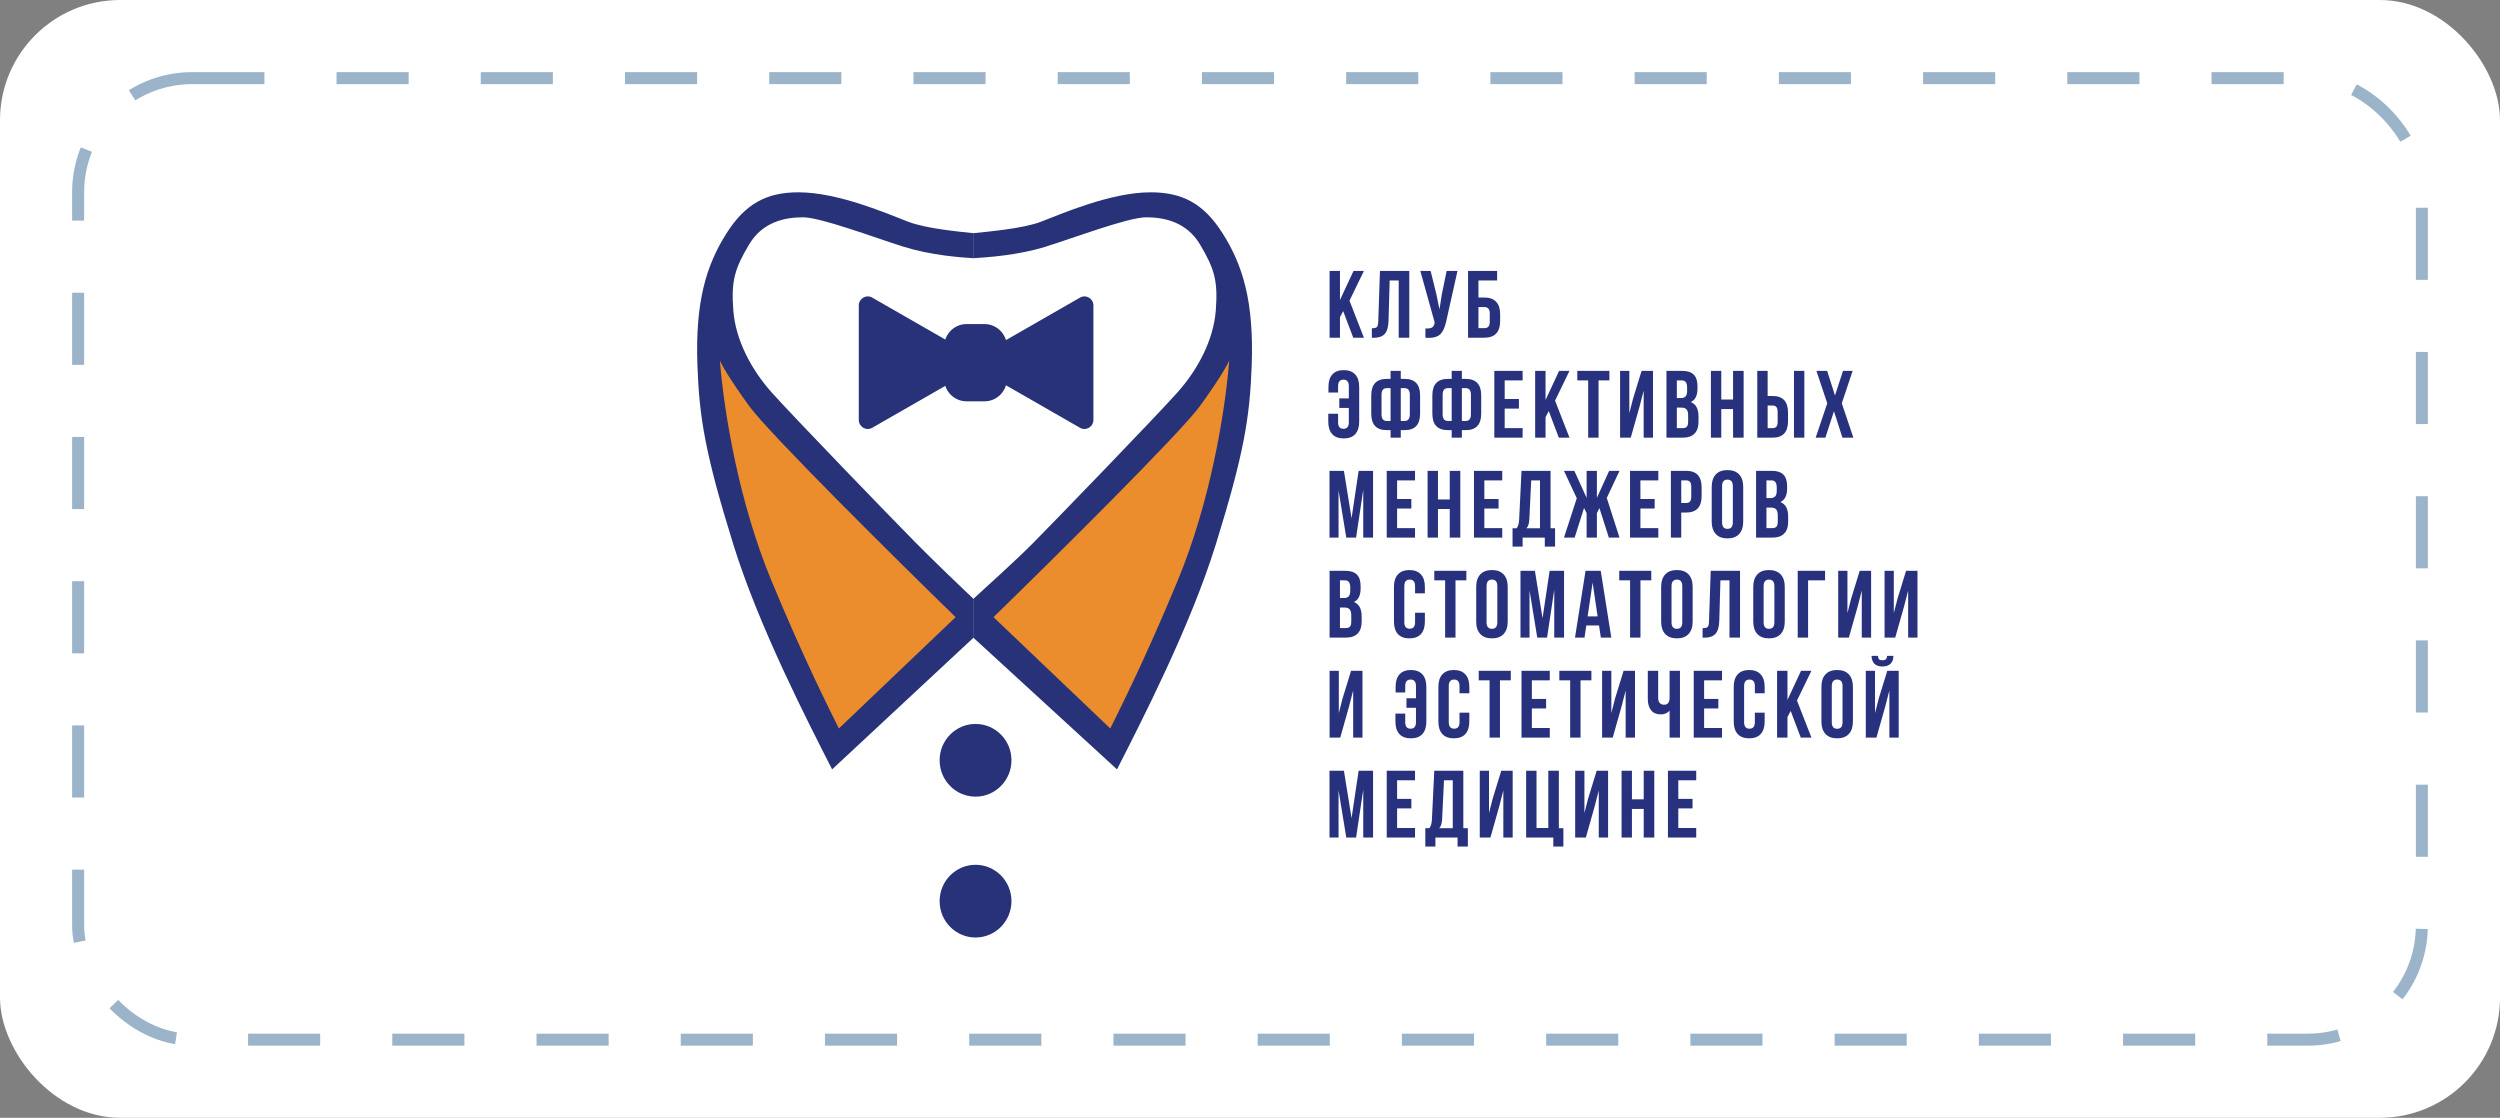 <?xml version="1.0" encoding="UTF-8"?> <svg xmlns="http://www.w3.org/2000/svg" width="208" height="93" viewBox="0 0 208 93" fill="none"><rect x="0" y="0" width="208" height="93" fill="#808080" stroke="none"/> <rect width="208" height="93" rx="10" fill="white"></rect> <rect x="6.5" y="6.5" width="195" height="80" rx="9.5" fill="white" stroke="#9BB4CA" stroke-dasharray="6 6"></rect> <g clip-path="url(#clip0_239_7)"> <path d="M92.934 64.012L80.978 53.049V49.835C81.912 48.953 84.378 46.773 86.022 45.11C88.077 43.031 96.297 34.524 97.978 32.634C99.659 30.744 100.967 28.287 101.154 25.829C101.341 23.372 101.05 22.378 99.846 20.348C98.725 18.457 96.857 18.079 95.363 18.079C93.868 18.079 89.385 19.78 86.956 20.537C84.714 21.235 82.099 21.419 80.978 21.482V19.402C82.161 19.276 85.088 19.024 86.582 18.457C88.242 17.828 92.374 16 95.736 16C98.352 16 100.136 16.919 101.714 19.402C103.396 22.049 104.33 25.073 104.143 30.366C103.989 34.713 103.502 37.738 101.154 45.299C99.04 52.104 94.989 59.98 92.934 64.012Z" fill="#273279"></path> <path d="M69.232 64.012L81.002 53.049V49.835C80.067 48.953 77.788 46.773 76.144 45.11C74.09 43.031 65.87 34.524 64.188 32.634C62.507 30.744 61.199 28.287 61.013 25.829C60.826 23.372 61.116 22.378 62.32 20.348C63.441 18.457 65.309 18.079 66.804 18.079C68.298 18.079 72.782 19.78 75.21 20.537C77.452 21.235 79.881 21.419 81.002 21.482V19.402C79.818 19.276 77.079 19.024 75.584 18.457C73.925 17.828 69.793 16 66.43 16C63.815 16 62.03 16.919 60.452 19.402C58.771 22.049 57.837 25.073 58.024 30.366C58.177 34.713 58.664 37.738 61.013 45.299C63.126 52.104 67.177 59.98 69.232 64.012Z" fill="#273279"></path> <path d="M99.846 33.768C98.202 36.037 87.703 46.433 82.659 51.347L92.374 60.61C93.058 59.223 95.288 54.826 97.978 48.323C100.668 41.821 101.901 34.524 102.275 29.988C102.15 30.303 101.49 31.5 99.846 33.768Z" fill="#EB8D2D"></path> <path d="M62.32 33.768C63.964 36.037 74.463 46.433 79.507 51.347L69.793 60.61C69.108 59.223 66.878 54.826 64.188 48.323C61.498 41.821 60.265 34.524 59.892 29.988C60.016 30.303 60.676 31.5 62.32 33.768Z" fill="#EB8D2D"></path> <path d="M81.912 26.963H80.417C79.386 26.963 78.549 27.81 78.549 28.854V31.5C78.549 32.544 79.386 33.39 80.417 33.39H81.912C82.944 33.39 83.78 32.544 83.78 31.5V28.854C83.78 27.81 82.944 26.963 81.912 26.963Z" fill="#283279"></path> <path d="M81.564 30.834C81.059 30.545 81.059 29.809 81.564 29.519L89.857 24.76C90.355 24.474 90.972 24.838 90.972 25.418V34.936C90.972 35.515 90.355 35.879 89.857 35.593L81.564 30.834Z" fill="#283279"></path> <path d="M80.859 30.834C81.364 30.545 81.364 29.809 80.859 29.519L72.567 24.76C72.068 24.474 71.451 24.838 71.451 25.418V34.936C71.451 35.515 72.068 35.879 72.567 35.593L80.859 30.834Z" fill="#283279"></path> <path d="M81.165 66.281C82.816 66.281 84.154 64.927 84.154 63.256C84.154 61.586 82.816 60.232 81.165 60.232C79.514 60.232 78.176 61.586 78.176 63.256C78.176 64.927 79.514 66.281 81.165 66.281Z" fill="#273279"></path> <path d="M81.165 78C82.816 78 84.154 76.646 84.154 74.976C84.154 73.305 82.816 71.951 81.165 71.951C79.514 71.951 78.176 73.305 78.176 74.976C78.176 76.646 79.514 78 81.165 78Z" fill="#273279"></path> <path d="M112.591 28.097L111.751 25.882L111.485 26.39V28.097H110.622V22.54H111.485V24.961L112.614 22.54H113.478L112.277 25.017L113.478 28.097H112.591ZM114.137 28.105V27.311C114.346 27.311 114.485 27.28 114.553 27.216C114.626 27.147 114.665 26.988 114.671 26.74L114.812 22.54H117.252V28.097H116.373V23.334H115.62L115.526 26.692C115.51 27.2 115.405 27.563 115.212 27.78C115.018 27.997 114.705 28.105 114.27 28.105H114.137ZM121.263 22.54L120.337 26.684C120.227 27.224 120.052 27.605 119.811 27.827C119.571 28.05 119.165 28.142 118.595 28.105V27.327C118.831 27.343 119.008 27.319 119.129 27.256C119.249 27.192 119.325 27.065 119.356 26.875L119.364 26.827L118.171 22.54H119.027L119.497 24.438L119.764 25.739L119.968 24.445L120.361 22.54H121.263ZM123.509 28.097H122.143V22.54H124.56V23.334H123.007V24.755H123.509C123.938 24.755 124.262 24.874 124.482 25.112C124.701 25.345 124.811 25.684 124.811 26.128V26.724C124.811 27.169 124.701 27.51 124.482 27.748C124.262 27.981 123.938 28.097 123.509 28.097ZM123.007 27.303H123.509C123.802 27.303 123.948 27.129 123.948 26.779V26.073C123.948 25.724 123.802 25.549 123.509 25.549H123.007V27.303ZM110.512 34.422H111.328V35.136C111.328 35.496 111.477 35.676 111.775 35.676C112.073 35.676 112.222 35.496 112.222 35.136V33.938H111.43V33.144H112.222V32.135C112.222 31.77 112.073 31.587 111.775 31.587C111.477 31.587 111.328 31.77 111.328 32.135V32.659H110.527V32.191C110.527 31.741 110.635 31.397 110.849 31.159C111.064 30.915 111.38 30.794 111.798 30.794C112.217 30.794 112.536 30.915 112.756 31.159C112.975 31.397 113.085 31.741 113.085 32.191V35.081C113.085 35.531 112.975 35.877 112.756 36.121C112.536 36.359 112.217 36.478 111.798 36.478C111.38 36.478 111.061 36.359 110.841 36.121C110.622 35.877 110.512 35.531 110.512 35.081V34.422ZM115.696 36.414V35.787H115.374C114.517 35.787 114.088 35.329 114.088 34.414V32.897C114.088 31.982 114.517 31.524 115.374 31.524H115.696V30.857H116.544V31.524H116.865C117.723 31.524 118.152 31.982 118.152 32.897V34.414C118.152 35.329 117.723 35.787 116.865 35.787H116.544V36.414H115.696ZM116.865 32.294H116.544V35.025H116.865C117.153 35.025 117.297 34.84 117.297 34.469V32.842C117.297 32.477 117.153 32.294 116.865 32.294ZM115.696 35.025V32.294H115.374C115.087 32.294 114.943 32.477 114.943 32.842V34.469C114.943 34.84 115.087 35.025 115.374 35.025H115.696ZM120.78 36.414V35.787H120.459C119.601 35.787 119.172 35.329 119.172 34.414V32.897C119.172 31.982 119.601 31.524 120.459 31.524H120.78V30.857H121.628V31.524H121.95C122.807 31.524 123.236 31.982 123.236 32.897V34.414C123.236 35.329 122.807 35.787 121.95 35.787H121.628V36.414H120.78ZM121.95 32.294H121.628V35.025H121.95C122.237 35.025 122.381 34.84 122.381 34.469V32.842C122.381 32.477 122.237 32.294 121.95 32.294ZM120.78 35.025V32.294H120.459C120.171 32.294 120.027 32.477 120.027 32.842V34.469C120.027 34.84 120.171 35.025 120.459 35.025H120.78ZM125.19 31.651V33.199H126.375V33.993H125.19V35.62H126.681V36.414H124.327V30.857H126.681V31.651H125.19ZM129.695 36.414L128.855 34.199L128.589 34.708V36.414H127.725V30.857H128.589V33.279L129.718 30.857H130.581L129.381 33.334L130.581 36.414H129.695ZM131.233 31.651V30.857H133.901V31.651H132.999V36.414H132.136V31.651H131.233ZM136.4 33.866L135.678 36.414H134.791V30.857H135.56V34.374L135.874 33.151L136.58 30.857H137.529V36.414H136.753V32.501L136.4 33.866ZM139.952 30.857C140.397 30.857 140.721 30.963 140.925 31.175C141.129 31.381 141.231 31.701 141.231 32.135V32.334C141.231 32.905 141.045 33.279 140.674 33.453C141.103 33.623 141.317 34.02 141.317 34.644V35.097C141.317 35.525 141.205 35.853 140.98 36.081C140.76 36.303 140.436 36.414 140.007 36.414H138.65V30.857H139.952ZM139.897 33.914H139.513V35.62H140.007C140.159 35.62 140.271 35.581 140.344 35.501C140.418 35.417 140.454 35.274 140.454 35.073V34.589C140.454 34.334 140.41 34.16 140.321 34.065C140.237 33.964 140.096 33.914 139.897 33.914ZM139.928 31.651H139.513V33.12H139.85C140.023 33.12 140.151 33.075 140.234 32.985C140.323 32.895 140.368 32.744 140.368 32.532V32.223C140.368 31.842 140.221 31.651 139.928 31.651ZM143.21 34.033V36.414H142.347V30.857H143.21V33.239H144.191V30.857H145.07V36.414H144.191V34.033H143.21ZM147.476 36.414H146.205V30.857H147.068V32.945H147.476C148.334 32.945 148.763 33.403 148.763 34.319V35.041C148.763 35.957 148.334 36.414 147.476 36.414ZM147.068 35.62H147.476C147.618 35.62 147.722 35.581 147.79 35.501C147.864 35.422 147.9 35.287 147.9 35.097V34.263C147.9 34.072 147.864 33.938 147.79 33.858C147.722 33.779 147.618 33.739 147.476 33.739H147.068V35.62ZM150.121 36.414H149.258V30.857H150.121V36.414ZM153.338 30.857H154.139L153.236 33.556L154.201 36.414H153.291L152.585 34.215L151.871 36.414H151.063L152.028 33.556L151.126 30.857H152.02L152.671 32.905L153.338 30.857ZM111.814 39.174L112.45 43.12L113.038 39.174H114.239V44.731H113.423V40.746L112.826 44.731H112.01L111.367 40.802V44.731H110.614V39.174H111.814ZM116.239 39.968V41.516H117.424V42.31H116.239V43.938H117.73V44.731H115.376V39.174H117.73V39.968H116.239ZM119.638 42.35V44.731H118.775V39.174H119.638V41.556H120.619V39.174H121.498V44.731H120.619V42.35H119.638ZM123.497 39.968V41.516H124.681V42.31H123.497V43.938H124.987V44.731H122.634V39.174H124.987V39.968H123.497ZM129.382 45.478H128.527V44.731H126.683V45.478H125.844V43.953H126.181C126.307 43.795 126.377 43.554 126.393 43.231L126.589 39.174H129.006V43.953H129.382V45.478ZM127.397 39.968L127.24 43.215C127.22 43.57 127.138 43.816 126.997 43.953H128.127V39.968H127.397ZM132.861 39.174V41.421L133.881 39.174H134.744L133.684 41.429L134.744 44.731H133.857L133.072 42.27L132.861 42.691V44.731H132.005V42.691L131.793 42.263L131.009 44.731H130.122L131.189 41.453L130.122 39.174H130.985L132.005 41.421V39.174H132.861ZM136.482 39.968V41.516H137.667V42.31H136.482V43.938H137.973V44.731H135.619V39.174H137.973V39.968H136.482ZM140.288 39.174C141.146 39.174 141.575 39.632 141.575 40.548V41.27C141.575 42.186 141.146 42.644 140.288 42.644H139.88V44.731H139.017V39.174H140.288ZM140.288 39.968H139.88V41.85H140.288C140.429 41.85 140.534 41.81 140.602 41.731C140.675 41.651 140.712 41.516 140.712 41.326V40.492C140.712 40.301 140.675 40.167 140.602 40.087C140.534 40.008 140.429 39.968 140.288 39.968ZM143.277 40.452V43.453C143.277 43.819 143.426 44.001 143.724 44.001C144.023 44.001 144.172 43.819 144.172 43.453V40.452C144.172 40.087 144.023 39.905 143.724 39.905C143.426 39.905 143.277 40.087 143.277 40.452ZM142.414 43.398V40.508C142.414 40.063 142.527 39.719 142.752 39.476C142.976 39.232 143.301 39.111 143.724 39.111C144.148 39.111 144.472 39.232 144.697 39.476C144.922 39.719 145.035 40.063 145.035 40.508V43.398C145.035 43.842 144.922 44.186 144.697 44.43C144.472 44.673 144.148 44.795 143.724 44.795C143.301 44.795 142.976 44.673 142.752 44.43C142.527 44.186 142.414 43.842 142.414 43.398ZM147.408 39.174C147.853 39.174 148.177 39.28 148.381 39.492C148.585 39.698 148.687 40.018 148.687 40.452V40.651C148.687 41.222 148.502 41.596 148.13 41.77C148.559 41.94 148.774 42.337 148.774 42.961V43.414C148.774 43.842 148.661 44.17 148.436 44.398C148.217 44.62 147.892 44.731 147.463 44.731H146.106V39.174H147.408ZM147.354 42.231H146.969V43.938H147.463C147.615 43.938 147.728 43.898 147.801 43.819C147.874 43.734 147.911 43.591 147.911 43.39V42.906C147.911 42.651 147.866 42.477 147.777 42.382C147.694 42.281 147.552 42.231 147.354 42.231ZM147.385 39.968H146.969V41.437H147.306C147.479 41.437 147.607 41.392 147.691 41.302C147.78 41.212 147.824 41.061 147.824 40.849V40.54C147.824 40.159 147.678 39.968 147.385 39.968ZM111.924 47.491C112.369 47.491 112.693 47.597 112.897 47.809C113.101 48.015 113.203 48.335 113.203 48.769V48.968C113.203 49.539 113.017 49.913 112.646 50.087C113.075 50.257 113.289 50.654 113.289 51.278V51.731C113.289 52.159 113.177 52.487 112.952 52.715C112.732 52.937 112.408 53.049 111.979 53.049H110.622V47.491H111.924ZM111.869 50.548H111.485V52.255H111.979C112.131 52.255 112.243 52.215 112.316 52.136C112.39 52.051 112.426 51.908 112.426 51.707V51.223C112.426 50.968 112.382 50.794 112.293 50.699C112.209 50.598 112.068 50.548 111.869 50.548ZM111.9 48.285H111.485V49.754H111.822C111.995 49.754 112.123 49.709 112.206 49.619C112.295 49.529 112.34 49.378 112.34 49.166V48.857C112.34 48.476 112.193 48.285 111.9 48.285ZM117.734 50.977H118.55V51.715C118.55 52.165 118.44 52.511 118.221 52.755C118.001 52.993 117.682 53.112 117.264 53.112C116.845 53.112 116.526 52.993 116.306 52.755C116.087 52.511 115.977 52.165 115.977 51.715V48.825C115.977 48.375 116.087 48.031 116.306 47.793C116.526 47.55 116.845 47.428 117.264 47.428C117.682 47.428 118.001 47.55 118.221 47.793C118.44 48.031 118.55 48.375 118.55 48.825V49.365H117.734V48.769C117.734 48.404 117.585 48.222 117.287 48.222C116.989 48.222 116.84 48.404 116.84 48.769V51.77C116.84 52.13 116.989 52.31 117.287 52.31C117.585 52.31 117.734 52.13 117.734 51.77V50.977ZM119.333 48.285V47.491H122.001V48.285H121.098V53.049H120.235V48.285H119.333ZM123.683 48.769V51.77C123.683 52.136 123.832 52.318 124.13 52.318C124.429 52.318 124.578 52.136 124.578 51.77V48.769C124.578 48.404 124.429 48.222 124.13 48.222C123.832 48.222 123.683 48.404 123.683 48.769ZM122.82 51.715V48.825C122.82 48.38 122.933 48.036 123.157 47.793C123.382 47.55 123.707 47.428 124.13 47.428C124.554 47.428 124.878 47.55 125.103 47.793C125.328 48.036 125.441 48.38 125.441 48.825V51.715C125.441 52.159 125.328 52.503 125.103 52.747C124.878 52.99 124.554 53.112 124.13 53.112C123.707 53.112 123.382 52.99 123.157 52.747C122.933 52.503 122.82 52.159 122.82 51.715ZM127.704 47.491L128.34 51.437L128.928 47.491H130.129V53.049H129.313V49.063L128.716 53.049H127.9L127.257 49.119V53.049H126.504V47.491H127.704ZM133.181 47.491L134.06 53.049H133.189L133.04 52.04H131.98L131.831 53.049H131.039L131.918 47.491H133.181ZM132.506 48.476L132.09 51.286H132.922L132.506 48.476ZM134.72 48.285V47.491H137.388V48.285H136.486V53.049H135.623V48.285H134.72ZM139.071 48.769V51.77C139.071 52.136 139.22 52.318 139.518 52.318C139.816 52.318 139.965 52.136 139.965 51.77V48.769C139.965 48.404 139.816 48.222 139.518 48.222C139.22 48.222 139.071 48.404 139.071 48.769ZM138.208 51.715V48.825C138.208 48.38 138.32 48.036 138.545 47.793C138.77 47.55 139.095 47.428 139.518 47.428C139.942 47.428 140.266 47.55 140.491 47.793C140.716 48.036 140.829 48.38 140.829 48.825V51.715C140.829 52.159 140.716 52.503 140.491 52.747C140.266 52.99 139.942 53.112 139.518 53.112C139.095 53.112 138.77 52.99 138.545 52.747C138.32 52.503 138.208 52.159 138.208 51.715ZM141.656 53.056V52.263C141.865 52.263 142.004 52.231 142.072 52.167C142.145 52.099 142.184 51.94 142.19 51.691L142.331 47.491H144.771V53.049H143.892V48.285H143.139L143.045 51.643C143.029 52.151 142.925 52.514 142.731 52.731C142.537 52.948 142.224 53.056 141.789 53.056H141.656ZM146.734 48.769V51.77C146.734 52.136 146.883 52.318 147.181 52.318C147.479 52.318 147.629 52.136 147.629 51.77V48.769C147.629 48.404 147.479 48.222 147.181 48.222C146.883 48.222 146.734 48.404 146.734 48.769ZM145.871 51.715V48.825C145.871 48.38 145.983 48.036 146.208 47.793C146.433 47.55 146.758 47.428 147.181 47.428C147.605 47.428 147.929 47.55 148.154 47.793C148.379 48.036 148.492 48.38 148.492 48.825V51.715C148.492 52.159 148.379 52.503 148.154 52.747C147.929 52.99 147.605 53.112 147.181 53.112C146.758 53.112 146.433 52.99 146.208 52.747C145.983 52.503 145.871 52.159 145.871 51.715ZM150.433 53.049H149.57V47.491H151.846V48.285H150.433V53.049ZM154.547 50.5L153.825 53.049H152.938V47.491H153.707V51.008L154.021 49.786L154.727 47.491H155.676V53.049H154.9V49.135L154.547 50.5ZM158.405 50.5L157.683 53.049H156.797V47.491H157.565V51.008L157.879 49.786L158.585 47.491H159.535V53.049H158.758V49.135L158.405 50.5ZM112.23 58.817L111.508 61.366H110.622V55.808H111.39V59.325L111.704 58.103L112.41 55.808H113.36V61.366H112.583V57.452L112.23 58.817ZM116.099 59.373H116.915V60.087C116.915 60.447 117.064 60.627 117.362 60.627C117.66 60.627 117.809 60.447 117.809 60.087V58.889H117.017V58.095H117.809V57.087C117.809 56.721 117.66 56.539 117.362 56.539C117.064 56.539 116.915 56.721 116.915 57.087V57.611H116.114V57.142C116.114 56.692 116.221 56.348 116.436 56.11C116.65 55.867 116.967 55.745 117.385 55.745C117.804 55.745 118.123 55.867 118.343 56.11C118.562 56.348 118.672 56.692 118.672 57.142V60.032C118.672 60.482 118.562 60.828 118.343 61.072C118.123 61.31 117.804 61.429 117.385 61.429C116.967 61.429 116.648 61.31 116.428 61.072C116.208 60.828 116.099 60.482 116.099 60.032V59.373ZM121.432 59.294H122.248V60.032C122.248 60.482 122.138 60.828 121.918 61.072C121.698 61.31 121.379 61.429 120.961 61.429C120.542 61.429 120.223 61.31 120.004 61.072C119.784 60.828 119.674 60.482 119.674 60.032V57.142C119.674 56.692 119.784 56.348 120.004 56.11C120.223 55.867 120.542 55.745 120.961 55.745C121.379 55.745 121.698 55.867 121.918 56.11C122.138 56.348 122.248 56.692 122.248 57.142V57.682H121.432V57.087C121.432 56.721 121.283 56.539 120.984 56.539C120.686 56.539 120.537 56.721 120.537 57.087V60.087C120.537 60.447 120.686 60.627 120.984 60.627C121.283 60.627 121.432 60.447 121.432 60.087V59.294ZM123.03 56.602V55.808H125.698V56.602H124.796V61.366H123.933V56.602H123.03ZM127.451 56.602V58.15H128.636V58.944H127.451V60.572H128.942V61.366H126.588V55.808H128.942V56.602H127.451ZM129.736 56.602V55.808H132.404V56.602H131.501V61.366H130.638V56.602H129.736ZM134.902 58.817L134.18 61.366H133.294V55.808H134.063V59.325L134.376 58.103L135.083 55.808H136.032V61.366H135.255V57.452L134.902 58.817ZM138.91 55.808H139.773V61.366H138.91V59.127C138.721 59.333 138.475 59.437 138.172 59.437C137.827 59.437 137.56 59.323 137.372 59.095C137.189 58.862 137.097 58.55 137.097 58.158V55.808H137.96V58.087C137.96 58.267 138.007 58.404 138.101 58.5C138.196 58.59 138.316 58.635 138.462 58.635C138.604 58.635 138.713 58.587 138.792 58.492C138.87 58.391 138.91 58.248 138.91 58.063V55.808ZM141.782 56.602V58.15H142.966V58.944H141.782V60.572H143.272V61.366H140.919V55.808H143.272V56.602H141.782ZM146.004 59.294H146.82V60.032C146.82 60.482 146.71 60.828 146.49 61.072C146.271 61.31 145.952 61.429 145.533 61.429C145.115 61.429 144.796 61.31 144.576 61.072C144.356 60.828 144.246 60.482 144.246 60.032V57.142C144.246 56.692 144.356 56.348 144.576 56.11C144.796 55.867 145.115 55.745 145.533 55.745C145.952 55.745 146.271 55.867 146.49 56.11C146.71 56.348 146.82 56.692 146.82 57.142V57.682H146.004V57.087C146.004 56.721 145.855 56.539 145.557 56.539C145.259 56.539 145.11 56.721 145.11 57.087V60.087C145.11 60.447 145.259 60.627 145.557 60.627C145.855 60.627 146.004 60.447 146.004 60.087V59.294ZM149.823 61.366L148.984 59.151L148.717 59.659V61.366H147.854V55.808H148.717V58.23L149.847 55.808H150.71L149.509 58.285L150.71 61.366H149.823ZM152.405 57.087V60.087C152.405 60.453 152.554 60.635 152.852 60.635C153.15 60.635 153.299 60.453 153.299 60.087V57.087C153.299 56.721 153.15 56.539 152.852 56.539C152.554 56.539 152.405 56.721 152.405 57.087ZM151.542 60.032V57.142C151.542 56.697 151.654 56.353 151.879 56.11C152.104 55.867 152.428 55.745 152.852 55.745C153.276 55.745 153.6 55.867 153.825 56.11C154.05 56.353 154.162 56.697 154.162 57.142V60.032C154.162 60.477 154.05 60.821 153.825 61.064C153.6 61.307 153.276 61.429 152.852 61.429C152.428 61.429 152.104 61.307 151.879 61.064C151.654 60.821 151.542 60.477 151.542 60.032ZM156.12 61.366L156.842 58.817L157.195 57.452V61.366H157.972V55.808H157.022L156.316 58.103L156.002 59.325V55.808H155.233V61.366H156.12ZM157.007 54.57H157.532C157.532 54.845 157.454 55.062 157.297 55.221C157.14 55.374 156.912 55.451 156.614 55.451C156.321 55.451 156.099 55.374 155.947 55.221C155.801 55.067 155.722 54.85 155.712 54.57H156.245C156.256 54.713 156.29 54.811 156.347 54.864C156.405 54.911 156.494 54.935 156.614 54.935C156.74 54.935 156.834 54.909 156.897 54.856C156.959 54.803 156.996 54.708 157.007 54.57ZM111.814 64.125L112.45 68.071L113.038 64.125H114.239V69.683H113.423V65.697L112.826 69.683H112.01L111.367 65.753V69.683H110.614V64.125H111.814ZM116.239 64.919V66.467H117.424V67.261H116.239V68.889H117.73V69.683H115.376V64.125H117.73V64.919H116.239ZM122.126 70.429H121.27V69.683H119.426V70.429H118.587V68.905H118.924C119.05 68.746 119.12 68.505 119.136 68.182L119.332 64.125H121.749V68.905H122.126V70.429ZM120.14 64.919L119.984 68.166C119.963 68.521 119.882 68.767 119.74 68.905H120.87V64.919H120.14ZM124.725 67.134L124.003 69.683H123.116V64.125H123.885V67.642L124.199 66.42L124.905 64.125H125.855V69.683H125.078V65.769L124.725 67.134ZM126.975 69.683V64.125H127.838V68.889H128.819V64.125H129.697V68.905H130.074V70.429H129.235V69.683H126.975ZM132.664 67.134L131.942 69.683H131.055V64.125H131.824V67.642L132.138 66.42L132.844 64.125H133.793V69.683H133.017V65.769L132.664 67.134ZM135.777 67.301V69.683H134.914V64.125H135.777V66.507H136.757V64.125H137.636V69.683H136.757V67.301H135.777ZM139.635 64.919V66.467H140.82V67.261H139.635V68.889H141.126V69.683H138.772V64.125H141.126V64.919H139.635Z" fill="#27317D"></path> </g> <defs> <clipPath id="clip0_239_7"> <rect width="102" height="62" fill="white" transform="translate(58 16)"></rect> </clipPath> </defs> </svg> 
